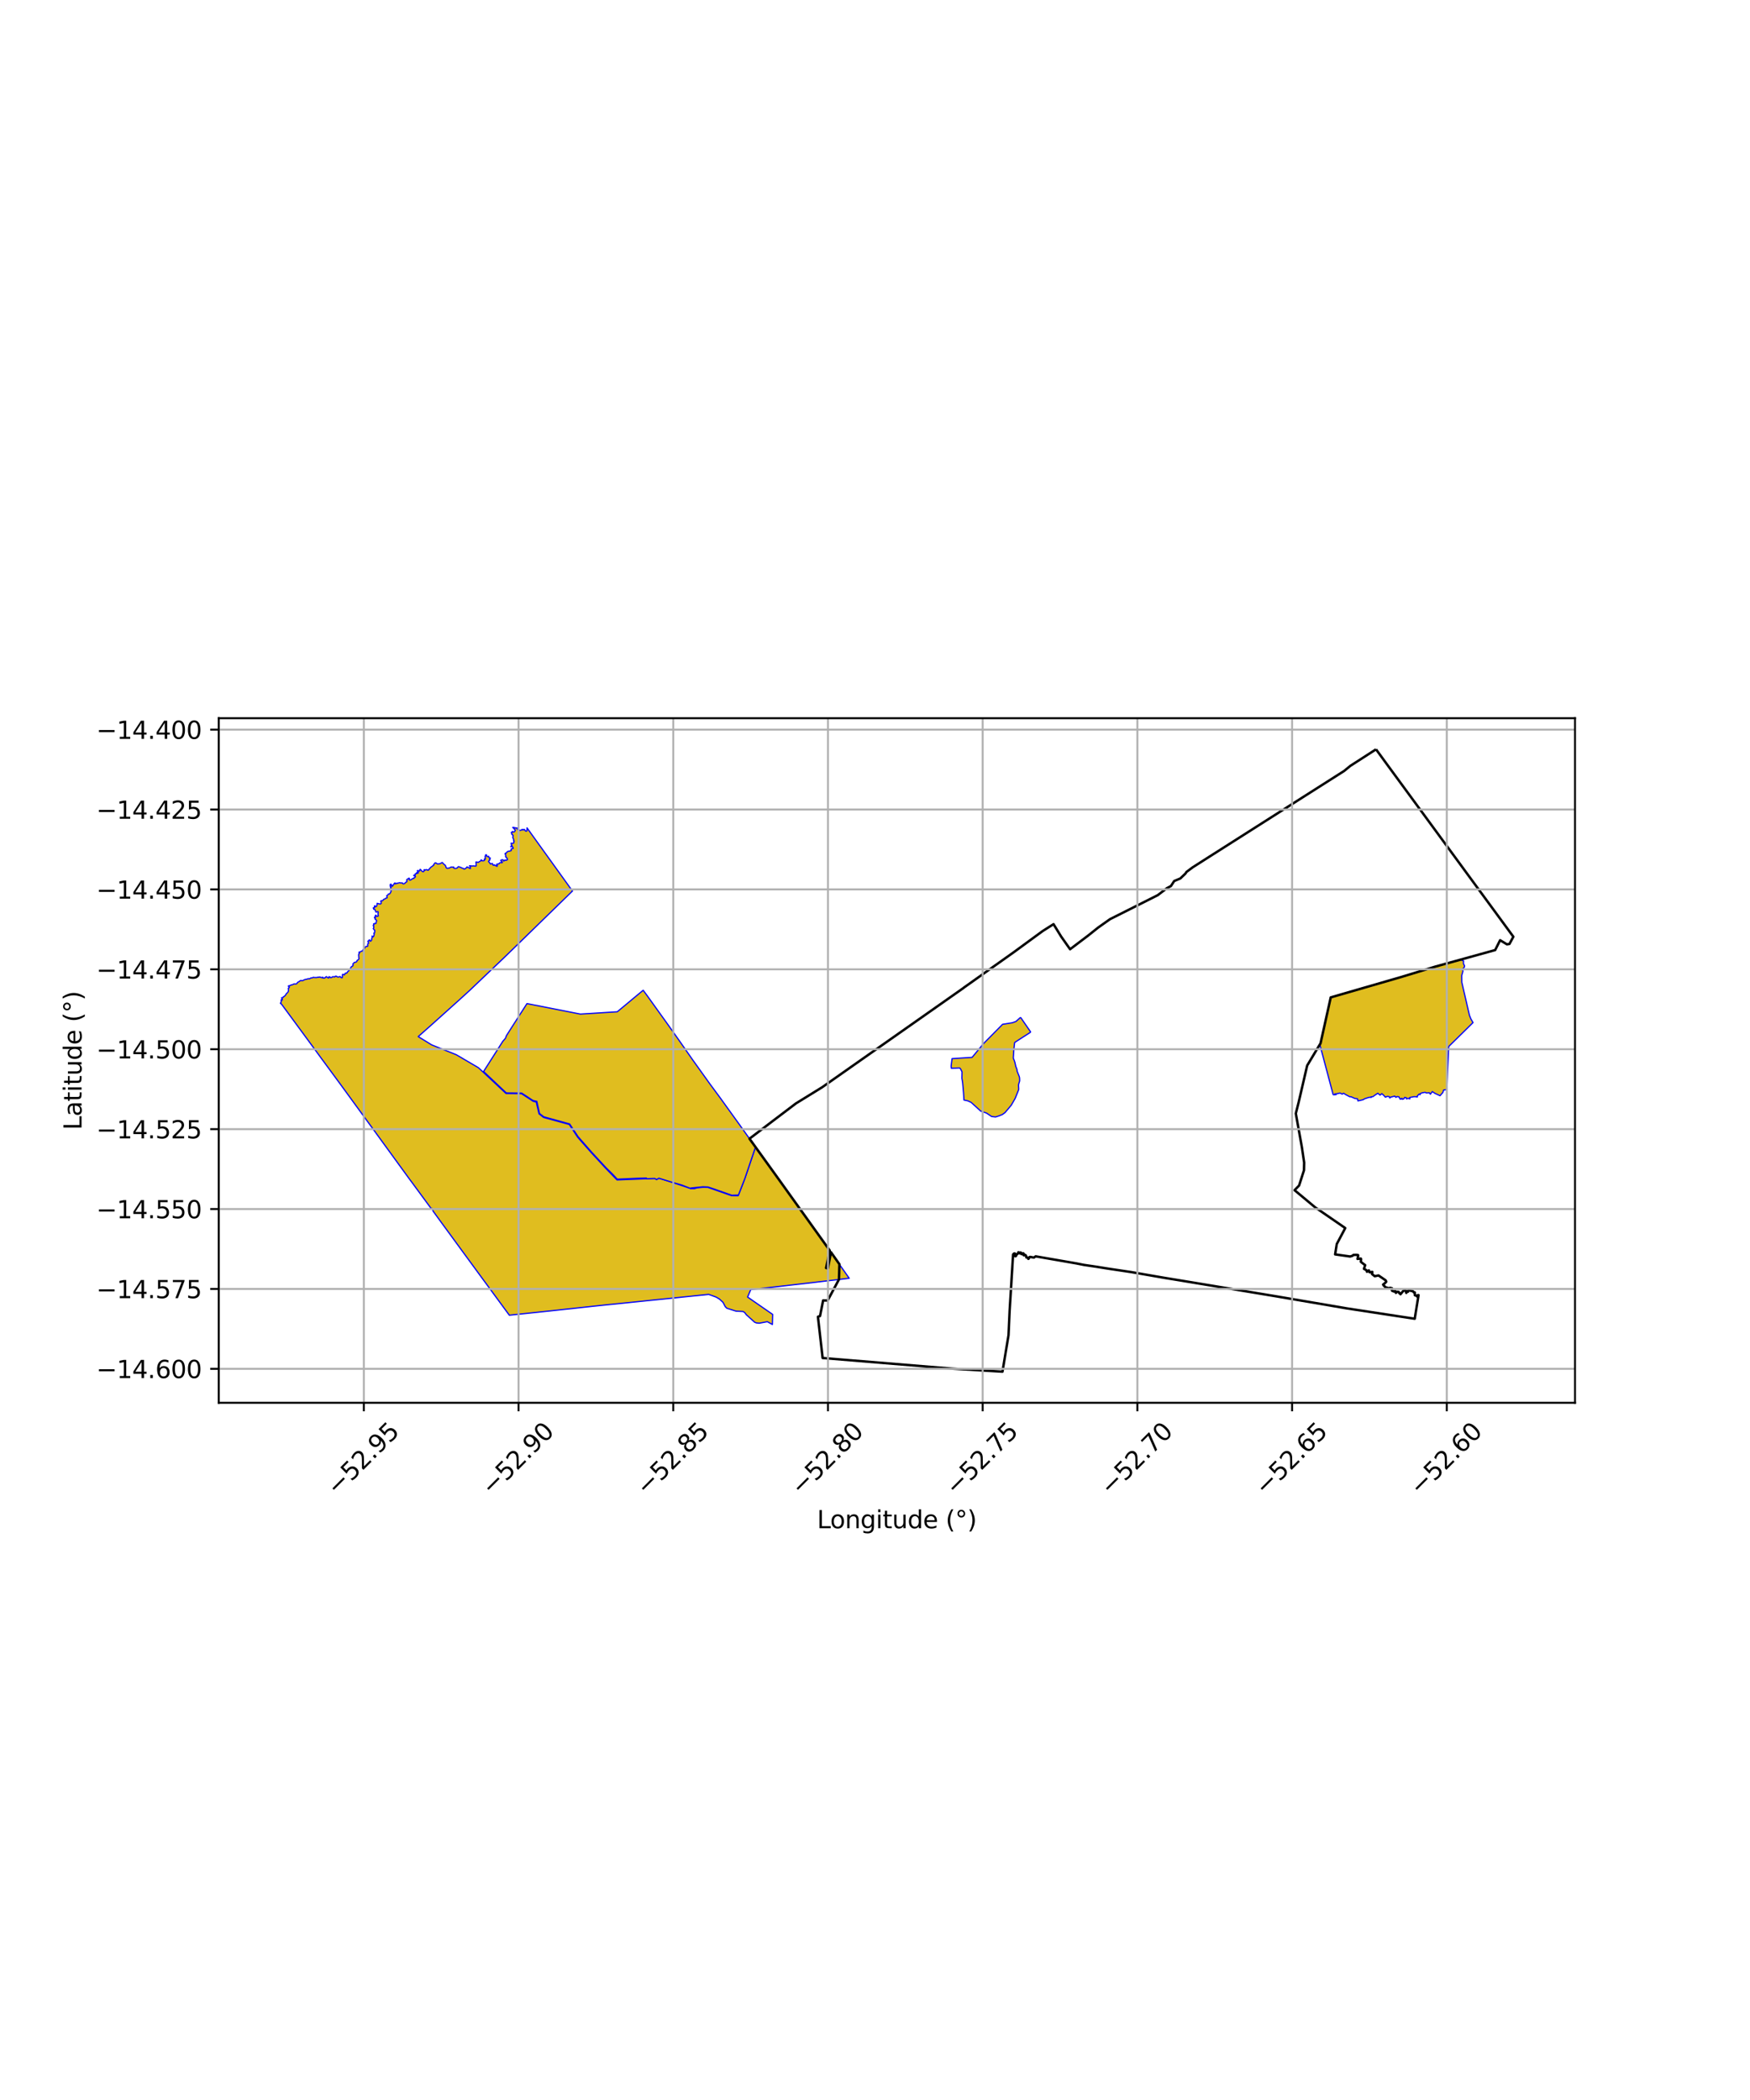 <?xml version="1.0" encoding="utf-8" standalone="no"?>
<!DOCTYPE svg PUBLIC "-//W3C//DTD SVG 1.1//EN"
  "http://www.w3.org/Graphics/SVG/1.1/DTD/svg11.dtd">
<svg xmlns:xlink="http://www.w3.org/1999/xlink" width="720pt" height="864pt" viewBox="0 0 720 864" xmlns="http://www.w3.org/2000/svg" version="1.1">
 <defs>
  <style type="text/css">*{stroke-linejoin: round; stroke-linecap: butt}</style>
 </defs>
 <g id="figure_1">
  <g id="patch_1">
   <path d="M 0 864 
L 720 864 
L 720 0 
L 0 0 
z
" style="fill: #ffffff"/>
  </g>
  <g id="axes_1">
   <g id="patch_2">
    <path d="M 90 577.153 
L 648 577.153 
L 648 295.487 
L 90 295.487 
z
" style="fill: #ffffff"/>
   </g>
   <g id="PatchCollection_1">
    <path d="M 243.315 474.277 
L 249.089 480.545 
L 253.864 485.461 
L 269.37 484.84 
L 270.137 485.29 
L 271.086 484.743 
L 276.056 486.28 
L 284.266 489.023 
L 285.614 489.059 
L 286.708 488.735 
L 289.22 488.471 
L 291.232 488.515 
L 301.017 491.946 
L 303.7 491.974 
L 303.811 491.682 
L 306.43 484.938 
L 310.847 471.898 
L 325.654 492.52 
L 325.829 492.765 
L 337.989 509.807 
L 341.331 514.512 
L 341.843 515.233 
L 342.161 515.665 
L 349.389 525.906 
L 340.06 527.017 
L 339.667 527.064 
L 335.075 527.602 
L 321.015 529.223 
L 316.918 529.685 
L 308.877 530.593 
L 307.583 533.643 
L 317.892 540.782 
L 317.783 544.932 
L 315.702 543.788 
L 312.387 544.411 
L 311.207 544.293 
L 310.503 544.015 
L 307.081 540.945 
L 306.387 540.024 
L 305.701 539.584 
L 302.832 539.448 
L 299.037 538.247 
L 298.409 537.621 
L 297.455 535.815 
L 296.015 534.481 
L 294.582 533.642 
L 291.567 532.553 
L 267.028 535.067 
L 252.472 536.564 
L 251.802 536.628 
L 250.495 536.756 
L 243.653 537.473 
L 226.172 539.37 
L 214.31 540.621 
L 209.55 541.112 
L 197.616 524.874 
L 192.69 518.147 
L 181.702 503.13 
L 178.174 498.281 
L 177.994 497.612 
L 177.831 497.335 
L 177.69 497.177 
L 177.337 497.156 
L 169.375 486.328 
L 168.266 484.843 
L 160.531 474.205 
L 154.11 465.382 
L 139.908 445.905 
L 132.372 435.665 
L 126.616 427.807 
L 123.347 423.357 
L 123.051 422.96 
L 116.404 413.918 
L 115.795 413.099 
L 115.364 412.77 
L 115.484 412.592 
L 115.673 412.231 
L 115.703 412.056 
L 115.673 411.333 
L 116.182 411.395 
L 116.039 410.869 
L 115.83 410.501 
L 116.108 410.539 
L 116.471 410.398 
L 116.554 410.122 
L 116.991 409.909 
L 117.333 409.585 
L 117.645 409.126 
L 117.824 408.79 
L 118.126 408.576 
L 118.591 408 
L 118.689 407.504 
L 118.702 407.192 
L 118.615 406.605 
L 119.06 406.217 
L 118.62 405.699 
L 118.849 405.571 
L 119.338 405.534 
L 119.683 405.251 
L 120.04 405.224 
L 120.432 405.077 
L 120.947 404.821 
L 121.364 404.804 
L 121.825 404.841 
L 122.211 404.592 
L 122.392 404.258 
L 122.711 404.015 
L 123.161 403.798 
L 123.452 403.522 
L 123.876 403.375 
L 124.283 403.499 
L 124.81 403.336 
L 125.173 403.104 
L 125.444 403.011 
L 126.22 402.861 
L 126.824 402.658 
L 127.282 402.727 
L 127.879 402.374 
L 128.442 402.321 
L 128.916 402.082 
L 129.321 402.189 
L 129.901 402.192 
L 130.26 402.191 
L 130.772 402.042 
L 131.034 402.11 
L 131.371 401.972 
L 131.875 402.047 
L 132.232 402.233 
L 132.798 402.053 
L 132.836 402.4 
L 133.604 402.404 
L 133.896 402.034 
L 134.334 401.804 
L 134.582 402.097 
L 135.231 402.382 
L 135.223 402.237 
L 135.356 401.839 
L 135.904 402.057 
L 136.077 402.272 
L 136.605 402.068 
L 136.94 401.804 
L 137.681 401.959 
L 137.973 401.639 
L 138.345 401.614 
L 138.755 401.908 
L 139.254 401.994 
L 139.702 401.811 
L 140.095 401.858 
L 140.256 402.169 
L 140.745 402.302 
L 140.94 401.77 
L 140.869 401.346 
L 140.934 400.899 
L 141.422 400.93 
L 141.677 401.105 
L 142.089 400.389 
L 142.652 400.404 
L 142.812 400.128 
L 143.182 399.652 
L 143.584 399.309 
L 143.695 398.887 
L 143.984 398.803 
L 144.248 398.498 
L 144.267 398.167 
L 144.55 397.78 
L 145.153 397.372 
L 145.272 397.114 
L 145.288 397.097 
L 145.175 396.613 
L 145.519 396.294 
L 145.738 395.986 
L 146.357 395.855 
L 146.738 395.678 
L 146.938 395.153 
L 147.417 394.839 
L 147.733 394.36 
L 147.577 393.88 
L 147.609 393.401 
L 147.527 392.955 
L 147.666 392.384 
L 147.908 392.135 
L 147.668 391.788 
L 148.194 391.607 
L 148.698 391.37 
L 148.799 391.306 
L 149.222 391.211 
L 149.29 390.837 
L 149.706 390.436 
L 150.006 390.26 
L 150.196 389.776 
L 150.543 389.405 
L 151.053 389.386 
L 151.336 389.208 
L 151.271 388.605 
L 151.342 388.255 
L 151.694 388.081 
L 151.587 387.642 
L 151.319 387.379 
L 151.56 387.079 
L 151.653 386.963 
L 152.068 386.662 
L 152.141 387.139 
L 152.553 387.207 
L 152.931 386.689 
L 152.924 386.256 
L 153.103 385.75 
L 153.081 385.118 
L 153.446 385.468 
L 153.692 385.25 
L 153.822 385.023 
L 153.876 384.645 
L 153.978 384.314 
L 153.79 383.931 
L 154.094 383.778 
L 154.224 383.42 
L 154.103 383.086 
L 154.236 382.783 
L 153.782 382.361 
L 153.647 382.142 
L 153.574 382.027 
L 153.775 381.648 
L 153.765 381.086 
L 153.536 380.831 
L 153.851 380.369 
L 153.681 380.16 
L 154.053 379.933 
L 154.396 380.04 
L 154.74 379.849 
L 154.717 379.423 
L 154.899 379.057 
L 154.936 378.727 
L 154.71 378.506 
L 154.617 378.257 
L 154.323 378.159 
L 154.274 377.843 
L 154.031 377.406 
L 154.478 377.531 
L 154.501 377.146 
L 154.352 376.874 
L 154.597 376.511 
L 154.676 376.686 
L 155.016 376.901 
L 155.329 377.022 
L 155.653 376.84 
L 155.535 376.236 
L 155.556 375.671 
L 155.626 375.413 
L 155.517 375.068 
L 155.199 375.103 
L 154.958 375.195 
L 154.687 375.246 
L 154.477 374.858 
L 154.39 374.436 
L 154.1 374.131 
L 153.756 374.075 
L 153.747 373.857 
L 153.58 373.678 
L 153.615 373.49 
L 153.804 373.567 
L 154.06 373.416 
L 154.016 373.151 
L 154.058 372.781 
L 154.275 372.652 
L 154.287 373.039 
L 154.465 373.076 
L 154.858 372.94 
L 155.066 372.568 
L 155.179 371.654 
L 156.333 371.946 
L 156.591 371.885 
L 156.854 371.643 
L 156.808 371.192 
L 156.643 370.746 
L 156.932 370.531 
L 157.299 370.606 
L 157.579 370.407 
L 157.855 370.009 
L 158.377 369.841 
L 158.72 369.565 
L 159.313 369.352 
L 159.091 368.538 
L 159.581 368.193 
L 159.798 367.836 
L 160.089 367.858 
L 160.286 367.755 
L 160.634 367.316 
L 160.855 366.824 
L 160.843 366.513 
L 161.023 366.202 
L 160.844 365.749 
L 160.673 365.503 
L 160.927 365.042 
L 160.61 364.9 
L 160.516 364.01 
L 160.763 363.755 
L 161.06 363.958 
L 161.136 364.279 
L 161.131 364.512 
L 161.421 364.629 
L 161.732 364.2 
L 162.07 363.769 
L 162.286 363.356 
L 162.545 363.272 
L 162.677 363.644 
L 162.988 363.55 
L 163.332 363.309 
L 163.464 363.428 
L 164.293 363.178 
L 164.584 363.21 
L 164.893 363.28 
L 165.126 363.246 
L 165.597 363.285 
L 165.752 363.595 
L 166.071 363.636 
L 166.559 363.428 
L 166.925 363.013 
L 167.228 362.898 
L 167.498 362.482 
L 167.328 362.25 
L 167.387 361.848 
L 167.928 361.522 
L 168.249 361.286 
L 168.485 361.416 
L 168.231 361.655 
L 168.495 362.011 
L 168.626 362.139 
L 169.151 361.938 
L 169.298 361.762 
L 169.695 361.589 
L 169.857 361.389 
L 170.327 361.377 
L 170.4 361.077 
L 170.703 360.996 
L 170.896 360.725 
L 170.878 360.477 
L 170.251 360.284 
L 170.285 360.051 
L 170.731 360.12 
L 170.827 359.879 
L 170.84 359.521 
L 171.237 359.527 
L 171.304 359.22 
L 171.484 359.034 
L 171.719 359.314 
L 172.04 359.208 
L 172.119 358.981 
L 171.846 358.747 
L 171.7 358.239 
L 172.039 358.113 
L 172.101 358.391 
L 172.382 358.456 
L 172.676 358.213 
L 172.751 357.805 
L 172.904 357.675 
L 173.04 357.759 
L 173.253 358.037 
L 173.796 358.572 
L 173.984 358.661 
L 174.238 358.644 
L 174.514 358.272 
L 174.456 357.849 
L 174.808 357.832 
L 175.006 357.974 
L 175.397 357.778 
L 175.763 357.86 
L 175.96 357.961 
L 176.038 358.072 
L 176.401 357.857 
L 176.467 357.655 
L 176.702 357.434 
L 177.289 356.764 
L 177.528 356.634 
L 178.459 355.921 
L 178.38 355.787 
L 178.705 355.359 
L 179.026 354.978 
L 179.351 355.038 
L 179.917 355.428 
L 180.299 355.479 
L 181.269 355.253 
L 181.701 354.953 
L 181.94 354.856 
L 182.138 354.983 
L 182.311 355.278 
L 183.243 356.07 
L 183.412 356.513 
L 183.514 356.871 
L 183.773 357.197 
L 184.134 357.256 
L 184.59 357.163 
L 184.942 357.092 
L 185.633 356.701 
L 185.932 356.762 
L 186.645 356.723 
L 186.718 357.173 
L 187.181 357.302 
L 187.733 357.243 
L 188.109 357.1 
L 188.529 356.595 
L 189.032 356.651 
L 189.357 356.856 
L 189.745 356.941 
L 190.197 357.211 
L 190.655 357.306 
L 190.938 357.588 
L 191.508 357.363 
L 191.622 357.176 
L 191.99 356.964 
L 192.117 356.651 
L 192.482 356.912 
L 192.682 356.854 
L 193.031 357.091 
L 193.247 357.269 
L 193.541 357.325 
L 193.519 356.845 
L 193.478 356.536 
L 193.16 356.209 
L 193.856 356.234 
L 194.123 356.337 
L 194.621 356.252 
L 195.078 356.295 
L 195.761 356.358 
L 195.954 356.044 
L 195.876 355.646 
L 195.905 355.358 
L 195.796 354.65 
L 196.349 354.68 
L 196.735 354.824 
L 197.19 354.523 
L 197.709 354.252 
L 197.939 353.789 
L 198.176 353.882 
L 198.312 354.138 
L 198.698 354.151 
L 199.205 354.069 
L 199.316 353.875 
L 199.271 353.438 
L 199.519 353.603 
L 199.742 353.341 
L 199.642 352.988 
L 199.595 352.3 
L 199.751 352.092 
L 199.784 351.713 
L 200.152 351.706 
L 200.188 352.097 
L 200.423 352.407 
L 201.052 352.314 
L 201.106 352.748 
L 201.76 353.06 
L 201.53 353.274 
L 201.355 353.64 
L 201.589 353.722 
L 200.987 354.408 
L 201.851 355.511 
L 202.218 355.323 
L 202.579 355.251 
L 202.782 355.735 
L 202.936 356.012 
L 203.473 355.802 
L 203.651 356.111 
L 204.031 356.14 
L 204.44 356.445 
L 204.597 356.333 
L 204.603 355.989 
L 204.284 355.607 
L 204.905 355.446 
L 205.25 355.453 
L 205.542 355.027 
L 206.102 354.842 
L 206.4 354.99 
L 206.716 354.799 
L 205.987 353.986 
L 206.634 353.704 
L 207.206 353.951 
L 207.213 354.232 
L 207.526 354.123 
L 207.631 353.904 
L 207.935 353.825 
L 208.163 353.979 
L 208.769 353.714 
L 208.632 353.02 
L 208.268 352.865 
L 208.164 352.632 
L 208.141 352.403 
L 208.004 352.397 
L 208.077 351.933 
L 207.94 351.503 
L 207.779 351.332 
L 207.92 351.042 
L 208.273 351.039 
L 208.412 350.736 
L 208.844 350.335 
L 209.762 350.135 
L 210.339 349.959 
L 210.307 349.291 
L 210.952 349.097 
L 211.146 349.05 
L 211.116 348.87 
L 210.952 348.634 
L 210.887 348.31 
L 210.508 348.294 
L 210.102 348.385 
L 210.214 348.233 
L 210.602 347.964 
L 210.601 347.834 
L 210.443 347.736 
L 210.296 346.905 
L 210.991 346.993 
L 211.366 346.82 
L 211.354 346.592 
L 211.461 346.278 
L 211.537 346.03 
L 211.309 345.918 
L 211.34 345.627 
L 211.233 345.081 
L 210.961 344.625 
L 211.006 344.174 
L 211.104 343.934 
L 210.955 343.47 
L 210.709 343.404 
L 210.536 343.155 
L 210.608 342.922 
L 210.34 342.543 
L 210.923 342.094 
L 211.103 342.379 
L 211.535 342.213 
L 211.726 342.161 
L 211.9 341.774 
L 212.018 341.623 
L 211.899 341.355 
L 211.728 341.294 
L 211.59 341.121 
L 211.499 340.909 
L 211.358 340.809 
L 210.948 340.437 
L 211.215 340.4 
L 211.641 340.559 
L 211.906 340.505 
L 212.078 340.681 
L 212.46 340.647 
L 212.888 340.637 
L 212.753 340.94 
L 212.893 341.251 
L 213.272 341.543 
L 213.447 341.507 
L 213.978 341.683 
L 214.48 341.551 
L 214.667 341.3 
L 215.048 341.25 
L 215.192 341.529 
L 215.666 341.213 
L 215.929 341.511 
L 216.138 341.839 
L 216.485 341.981 
L 216.75 341.897 
L 216.804 341.246 
L 216.871 340.879 
L 216.82 340.597 
L 217.678 341.784 
L 218.812 343.365 
L 235.527 366.604 
L 235.153 366.961 
L 213.386 388.183 
L 207.628 393.78 
L 193.178 407.549 
L 188.82 411.516 
L 177.118 422.023 
L 174.512 424.327 
L 172.246 426.329 
L 172.07 426.488 
L 177.601 429.889 
L 187.759 433.963 
L 196.851 439.293 
L 208.205 449.903 
L 214.573 449.976 
L 219.379 453.109 
L 220.624 453.382 
L 221.758 458.264 
L 223.609 459.716 
L 223.925 459.812 
L 224.153 459.897 
L 234.221 462.638 
L 237.607 467.783 
L 238.992 469.396 
L 243.315 474.277 
" clip-path="url(#p07b09f13d1)" style="fill: #e0bd1f; stroke: #0000ff; stroke-width: 0.5"/>
    <path d="M 292.012 445.873 
L 296.736 452.267 
L 296.906 452.523 
L 298.232 454.361 
L 304.608 463.211 
L 308.363 468.494 
L 310.847 471.898 
L 306.43 484.938 
L 303.811 491.682 
L 301.087 491.765 
L 294.324 489.377 
L 291.259 488.353 
L 289.161 488.275 
L 284.224 488.783 
L 284.266 489.023 
L 280.603 487.596 
L 276.056 486.28 
L 271.086 484.743 
L 270.137 485.29 
L 269.37 484.84 
L 265.986 484.972 
L 265.946 484.659 
L 261.664 484.808 
L 253.96 485.148 
L 252.064 483.115 
L 249.262 480.355 
L 243.487 474.109 
L 237.805 467.622 
L 234.365 462.423 
L 223.725 459.484 
L 221.975 458.128 
L 221.404 455.575 
L 220.873 453.132 
L 219.478 452.834 
L 218.952 452.569 
L 214.632 449.721 
L 208.303 449.668 
L 198.955 440.845 
L 202.997 434.507 
L 203.836 433.192 
L 204.874 431.559 
L 206.868 428.43 
L 207.966 427.161 
L 208.363 426.089 
L 209.201 424.772 
L 211.63 420.969 
L 216.81 412.907 
L 225.01 414.514 
L 229.4 415.372 
L 231.955 415.879 
L 238.768 417.217 
L 243.278 416.947 
L 248.211 416.633 
L 251.042 416.459 
L 253.552 416.303 
L 253.945 416.278 
L 255.324 415.141 
L 258.395 412.591 
L 259.932 411.303 
L 261.346 410.128 
L 263.009 408.75 
L 264.627 407.422 
L 265.862 409.097 
L 266.476 409.938 
L 272.625 418.509 
L 275.504 422.532 
L 279.619 428.362 
L 284.951 436.008 
L 292.012 445.873 
" clip-path="url(#p07b09f13d1)" style="fill: #e0bd1f; stroke: #0000ff; stroke-width: 0.5"/>
    <path d="M 419.889 418.555 
L 423.989 424.502 
L 424.006 424.631 
L 423.972 424.675 
L 423.744 424.857 
L 419.93 427.304 
L 417.558 428.849 
L 417.433 429.056 
L 417.117 431.987 
L 416.932 434.768 
L 416.913 435.411 
L 417.274 436.246 
L 417.591 437.202 
L 417.921 438.742 
L 418.388 439.966 
L 418.474 440.715 
L 419.35 442.915 
L 419.482 443.419 
L 419.521 444.56 
L 419.468 444.941 
L 419.171 445.859 
L 419.048 446.458 
L 419.136 447.933 
L 419.103 448.337 
L 417.669 451.92 
L 416.052 454.722 
L 413.504 457.748 
L 412.426 458.537 
L 410.975 459.127 
L 409.584 459.56 
L 407.983 459.368 
L 405.866 457.946 
L 403.491 457.142 
L 399.533 453.536 
L 398.17 452.921 
L 396.602 452.59 
L 396.413 449.569 
L 396.049 445.448 
L 395.753 443.631 
L 395.801 440.991 
L 395.179 439.726 
L 394.798 439.384 
L 391.424 439.526 
L 391.314 438.667 
L 391.704 435.552 
L 392.758 435.484 
L 399.94 435.04 
L 404.727 429.287 
L 412.493 421.426 
L 413.801 421.225 
L 416.526 420.786 
L 417.985 420.252 
L 419.889 418.555 
" clip-path="url(#p07b09f13d1)" style="fill: #e0bd1f; stroke: #0000ff; stroke-width: 0.5"/>
    <path d="M 596.045 430.561 
L 595.239 448.275 
L 593.941 448.471 
L 593.635 449.477 
L 592.465 450.815 
L 590.326 449.812 
L 589.297 449.097 
L 588.495 450.193 
L 588.08 449.605 
L 586.82 449.681 
L 586.341 449.4 
L 585.134 449.615 
L 584.387 449.903 
L 584.256 450.397 
L 583.835 450.149 
L 583.129 450.905 
L 583.131 451.338 
L 582.495 451.22 
L 581.719 451.205 
L 580.01 451.554 
L 580.028 452.122 
L 579.358 451.908 
L 578.654 452.122 
L 578.538 451.608 
L 577.893 451.498 
L 577.608 452.105 
L 576.883 452.283 
L 576.801 451.852 
L 576.099 452.274 
L 575.549 451.27 
L 574.87 451.148 
L 574.29 451.488 
L 573.837 450.982 
L 572.225 451.38 
L 571.784 451.751 
L 571.699 451.336 
L 571.354 451.142 
L 570.765 451.087 
L 569.993 451.419 
L 569.29 450.636 
L 568.524 449.943 
L 567.806 450.562 
L 566.861 449.798 
L 565.482 450.718 
L 564.893 451.172 
L 564.054 451.283 
L 564.187 451.488 
L 563.298 451.466 
L 561.485 452.05 
L 560.788 452.469 
L 559.234 452.834 
L 558.675 452.94 
L 558.529 452.077 
L 557.435 451.942 
L 555.849 451.226 
L 555.34 451.235 
L 553.777 450.415 
L 552.781 449.802 
L 552.213 450.142 
L 551.318 449.709 
L 549.84 450.045 
L 549.204 450.043 
L 549.738 450.356 
L 548.851 450.422 
L 548.489 450.363 
L 543.103 430.092 
L 544.576 423.894 
L 547.393 410.853 
L 547.496 410.356 
L 562.047 406.185 
L 576.148 402.069 
L 590.612 397.665 
L 591.354 397.437 
L 601.022 394.842 
L 602.159 395.397 
L 602.095 396.078 
L 602.121 396.5 
L 602.545 397.327 
L 602.501 397.874 
L 601.761 398.738 
L 601.879 399.664 
L 601.39 401.366 
L 601.429 404.159 
L 604.579 417.747 
L 605.147 419.173 
L 606.042 420.727 
L 596.045 430.561 
" clip-path="url(#p07b09f13d1)" style="fill: #e0bd1f; stroke: #0000ff; stroke-width: 0.5"/>
   </g>
   <g id="PatchCollection_2">
    <path d="M 566.137 308.29 
L 570.05 313.662 
L 602.764 358.299 
L 622.636 385.4 
L 621.037 388.368 
L 619.994 388.524 
L 617.189 386.831 
L 615.153 390.886 
L 590.612 397.665 
L 576.148 402.069 
L 547.496 410.356 
L 547.393 410.853 
L 543.307 429.243 
L 537.811 438.385 
L 534.306 453.49 
L 533.133 458.118 
L 535.633 472.007 
L 536.564 478.309 
L 536.499 481.476 
L 534.479 487.771 
L 532.611 489.67 
L 541.079 496.728 
L 553.477 505.262 
L 549.985 511.838 
L 549.309 516.09 
L 555.491 516.964 
L 556.512 516.638 
L 556.78 516.333 
L 557.923 516.275 
L 558.736 516.364 
L 558.804 516.58 
L 558.507 517.95 
L 559.879 517.812 
L 560.002 518.019 
L 559.879 519.128 
L 560.243 519.445 
L 561.667 520.517 
L 561.171 522.038 
L 562.183 522.59 
L 562.42 523.242 
L 563.182 522.674 
L 563.489 523.454 
L 564.607 523.295 
L 564.48 524.166 
L 565.597 525.068 
L 567.159 524.758 
L 570.094 526.762 
L 570.354 527.335 
L 569.773 527.942 
L 569.05 528.502 
L 569.346 528.966 
L 569.79 529.327 
L 569.997 529.725 
L 570.596 529.733 
L 570.841 529.945 
L 571.602 529.967 
L 571.957 529.834 
L 572.724 530.051 
L 572.729 530.2 
L 572.589 530.586 
L 572.744 531.054 
L 573.573 531.381 
L 574.005 531.201 
L 574.182 531.336 
L 574.313 531.934 
L 574.878 531.448 
L 575.092 531.528 
L 575.423 531.481 
L 575.779 532.142 
L 575.989 532.054 
L 576.202 532.491 
L 577.285 531.184 
L 578.096 530.794 
L 578.379 530.989 
L 578.587 531.939 
L 578.9 531.277 
L 579.316 531.442 
L 579.354 530.995 
L 579.617 530.847 
L 581.362 531.29 
L 581.706 531.733 
L 582.068 531.726 
L 582.119 532.901 
L 582.614 533.044 
L 583.197 533.526 
L 583.306 532.852 
L 583.626 532.848 
L 582.058 542.568 
L 571.866 541.017 
L 554.09 538.305 
L 525.241 533.376 
L 484.181 526.576 
L 479.122 525.753 
L 465.44 523.376 
L 455.919 521.954 
L 450.956 521.157 
L 445.925 520.415 
L 442.88 519.808 
L 426.105 516.897 
L 425.366 517.407 
L 423.832 517.116 
L 423.549 517.212 
L 423.283 517.805 
L 423.083 517.938 
L 422.94 517.489 
L 422.241 517.319 
L 422.234 516.884 
L 421.981 516.424 
L 421.631 516.245 
L 421.319 516.491 
L 421.018 516.282 
L 421.184 515.91 
L 421.039 515.647 
L 420.693 515.642 
L 420.229 515.981 
L 419.942 515.295 
L 419.568 515.692 
L 419.761 515.442 
L 418.967 515.224 
L 418.999 515.463 
L 418.834 515.546 
L 418.725 515.826 
L 418.248 516.137 
L 418.018 516.741 
L 417.798 516.872 
L 417.329 516.596 
L 417.792 516.293 
L 417.775 515.939 
L 417.483 515.688 
L 417.172 515.744 
L 416.948 516.095 
L 416.823 516.077 
L 416.812 516.175 
L 415.389 539.284 
L 414.936 549.338 
L 412.444 564.35 
L 391.702 563.104 
L 338.451 558.717 
L 336.523 541.75 
L 337.39 541.448 
L 338.659 535.026 
L 340.51 535.083 
L 345.168 526.404 
L 345.362 520.139 
L 341.887 515.199 
L 340.61 521.865 
L 339.876 521.688 
L 341.375 514.477 
L 319.866 484.459 
L 308.363 468.494 
L 318.019 461.149 
L 327.476 453.973 
L 338.286 447.309 
L 396.353 406.519 
L 396.498 406.383 
L 401.148 403.083 
L 417.251 391.656 
L 429.014 383.043 
L 433.455 380.23 
L 436.578 385.309 
L 440.264 390.545 
L 447.657 384.948 
L 451.758 381.671 
L 456.686 378.175 
L 476.338 368.295 
L 480.121 365.401 
L 481.75 364.554 
L 483.104 362.476 
L 485.62 361.424 
L 487.736 359.4 
L 488.146 358.749 
L 490.707 356.842 
L 498.072 352.146 
L 553.03 317.183 
L 555.55 315.115 
L 566.137 308.29 
L 566.137 308.29 
" clip-path="url(#p07b09f13d1)" style="fill: none; stroke: #000000"/>
   </g>
   <g id="matplotlib.axis_1">
    <g id="xtick_1">
     <g id="line2d_1">
      <path d="M 149.702 577.153 
L 149.702 295.487 
" clip-path="url(#p07b09f13d1)" style="fill: none; stroke: #b0b0b0; stroke-width: 0.8; stroke-linecap: square"/>
     </g>
     <g id="line2d_2">
      <defs>
       <path id="m82e3a24617" d="M 0 0 
L 0 3.5 
" style="stroke: #000000; stroke-width: 0.8"/>
      </defs>
      <g>
       <use xlink:href="#m82e3a24617" x="149.702" y="577.153" style="stroke: #000000; stroke-width: 0.8"/>
      </g>
     </g>
     <g id="text_1">
      <!-- −52.95 -->
      <g transform="translate(138.569 615.694) rotate(-45) scale(0.1 -0.1)">
       <defs>
        <path id="DejaVuSans-2212" d="M 678 2272 
L 4684 2272 
L 4684 1741 
L 678 1741 
L 678 2272 
z
" transform="scale(0.016)"/>
        <path id="DejaVuSans-35" d="M 691 4666 
L 3169 4666 
L 3169 4134 
L 1269 4134 
L 1269 2991 
Q 1406 3038 1543 3061 
Q 1681 3084 1819 3084 
Q 2600 3084 3056 2656 
Q 3513 2228 3513 1497 
Q 3513 744 3044 326 
Q 2575 -91 1722 -91 
Q 1428 -91 1123 -41 
Q 819 9 494 109 
L 494 744 
Q 775 591 1075 516 
Q 1375 441 1709 441 
Q 2250 441 2565 725 
Q 2881 1009 2881 1497 
Q 2881 1984 2565 2268 
Q 2250 2553 1709 2553 
Q 1456 2553 1204 2497 
Q 953 2441 691 2322 
L 691 4666 
z
" transform="scale(0.016)"/>
        <path id="DejaVuSans-32" d="M 1228 531 
L 3431 531 
L 3431 0 
L 469 0 
L 469 531 
Q 828 903 1448 1529 
Q 2069 2156 2228 2338 
Q 2531 2678 2651 2914 
Q 2772 3150 2772 3378 
Q 2772 3750 2511 3984 
Q 2250 4219 1831 4219 
Q 1534 4219 1204 4116 
Q 875 4013 500 3803 
L 500 4441 
Q 881 4594 1212 4672 
Q 1544 4750 1819 4750 
Q 2544 4750 2975 4387 
Q 3406 4025 3406 3419 
Q 3406 3131 3298 2873 
Q 3191 2616 2906 2266 
Q 2828 2175 2409 1742 
Q 1991 1309 1228 531 
z
" transform="scale(0.016)"/>
        <path id="DejaVuSans-2e" d="M 684 794 
L 1344 794 
L 1344 0 
L 684 0 
L 684 794 
z
" transform="scale(0.016)"/>
        <path id="DejaVuSans-39" d="M 703 97 
L 703 672 
Q 941 559 1184 500 
Q 1428 441 1663 441 
Q 2288 441 2617 861 
Q 2947 1281 2994 2138 
Q 2813 1869 2534 1725 
Q 2256 1581 1919 1581 
Q 1219 1581 811 2004 
Q 403 2428 403 3163 
Q 403 3881 828 4315 
Q 1253 4750 1959 4750 
Q 2769 4750 3195 4129 
Q 3622 3509 3622 2328 
Q 3622 1225 3098 567 
Q 2575 -91 1691 -91 
Q 1453 -91 1209 -44 
Q 966 3 703 97 
z
M 1959 2075 
Q 2384 2075 2632 2365 
Q 2881 2656 2881 3163 
Q 2881 3666 2632 3958 
Q 2384 4250 1959 4250 
Q 1534 4250 1286 3958 
Q 1038 3666 1038 3163 
Q 1038 2656 1286 2365 
Q 1534 2075 1959 2075 
z
" transform="scale(0.016)"/>
       </defs>
       <use xlink:href="#DejaVuSans-2212"/>
       <use xlink:href="#DejaVuSans-35" transform="translate(83.789 0)"/>
       <use xlink:href="#DejaVuSans-32" transform="translate(147.412 0)"/>
       <use xlink:href="#DejaVuSans-2e" transform="translate(211.035 0)"/>
       <use xlink:href="#DejaVuSans-39" transform="translate(242.822 0)"/>
       <use xlink:href="#DejaVuSans-35" transform="translate(306.445 0)"/>
      </g>
     </g>
    </g>
    <g id="xtick_2">
     <g id="line2d_3">
      <path d="M 213.353 577.153 
L 213.353 295.487 
" clip-path="url(#p07b09f13d1)" style="fill: none; stroke: #b0b0b0; stroke-width: 0.8; stroke-linecap: square"/>
     </g>
     <g id="line2d_4">
      <g>
       <use xlink:href="#m82e3a24617" x="213.353" y="577.153" style="stroke: #000000; stroke-width: 0.8"/>
      </g>
     </g>
     <g id="text_2">
      <!-- −52.90 -->
      <g transform="translate(202.22 615.694) rotate(-45) scale(0.1 -0.1)">
       <defs>
        <path id="DejaVuSans-30" d="M 2034 4250 
Q 1547 4250 1301 3770 
Q 1056 3291 1056 2328 
Q 1056 1369 1301 889 
Q 1547 409 2034 409 
Q 2525 409 2770 889 
Q 3016 1369 3016 2328 
Q 3016 3291 2770 3770 
Q 2525 4250 2034 4250 
z
M 2034 4750 
Q 2819 4750 3233 4129 
Q 3647 3509 3647 2328 
Q 3647 1150 3233 529 
Q 2819 -91 2034 -91 
Q 1250 -91 836 529 
Q 422 1150 422 2328 
Q 422 3509 836 4129 
Q 1250 4750 2034 4750 
z
" transform="scale(0.016)"/>
       </defs>
       <use xlink:href="#DejaVuSans-2212"/>
       <use xlink:href="#DejaVuSans-35" transform="translate(83.789 0)"/>
       <use xlink:href="#DejaVuSans-32" transform="translate(147.412 0)"/>
       <use xlink:href="#DejaVuSans-2e" transform="translate(211.035 0)"/>
       <use xlink:href="#DejaVuSans-39" transform="translate(242.822 0)"/>
       <use xlink:href="#DejaVuSans-30" transform="translate(306.445 0)"/>
      </g>
     </g>
    </g>
    <g id="xtick_3">
     <g id="line2d_5">
      <path d="M 277.003 577.153 
L 277.003 295.487 
" clip-path="url(#p07b09f13d1)" style="fill: none; stroke: #b0b0b0; stroke-width: 0.8; stroke-linecap: square"/>
     </g>
     <g id="line2d_6">
      <g>
       <use xlink:href="#m82e3a24617" x="277.003" y="577.153" style="stroke: #000000; stroke-width: 0.8"/>
      </g>
     </g>
     <g id="text_3">
      <!-- −52.85 -->
      <g transform="translate(265.87 615.694) rotate(-45) scale(0.1 -0.1)">
       <defs>
        <path id="DejaVuSans-38" d="M 2034 2216 
Q 1584 2216 1326 1975 
Q 1069 1734 1069 1313 
Q 1069 891 1326 650 
Q 1584 409 2034 409 
Q 2484 409 2743 651 
Q 3003 894 3003 1313 
Q 3003 1734 2745 1975 
Q 2488 2216 2034 2216 
z
M 1403 2484 
Q 997 2584 770 2862 
Q 544 3141 544 3541 
Q 544 4100 942 4425 
Q 1341 4750 2034 4750 
Q 2731 4750 3128 4425 
Q 3525 4100 3525 3541 
Q 3525 3141 3298 2862 
Q 3072 2584 2669 2484 
Q 3125 2378 3379 2068 
Q 3634 1759 3634 1313 
Q 3634 634 3220 271 
Q 2806 -91 2034 -91 
Q 1263 -91 848 271 
Q 434 634 434 1313 
Q 434 1759 690 2068 
Q 947 2378 1403 2484 
z
M 1172 3481 
Q 1172 3119 1398 2916 
Q 1625 2713 2034 2713 
Q 2441 2713 2670 2916 
Q 2900 3119 2900 3481 
Q 2900 3844 2670 4047 
Q 2441 4250 2034 4250 
Q 1625 4250 1398 4047 
Q 1172 3844 1172 3481 
z
" transform="scale(0.016)"/>
       </defs>
       <use xlink:href="#DejaVuSans-2212"/>
       <use xlink:href="#DejaVuSans-35" transform="translate(83.789 0)"/>
       <use xlink:href="#DejaVuSans-32" transform="translate(147.412 0)"/>
       <use xlink:href="#DejaVuSans-2e" transform="translate(211.035 0)"/>
       <use xlink:href="#DejaVuSans-38" transform="translate(242.822 0)"/>
       <use xlink:href="#DejaVuSans-35" transform="translate(306.445 0)"/>
      </g>
     </g>
    </g>
    <g id="xtick_4">
     <g id="line2d_7">
      <path d="M 340.654 577.153 
L 340.654 295.487 
" clip-path="url(#p07b09f13d1)" style="fill: none; stroke: #b0b0b0; stroke-width: 0.8; stroke-linecap: square"/>
     </g>
     <g id="line2d_8">
      <g>
       <use xlink:href="#m82e3a24617" x="340.654" y="577.153" style="stroke: #000000; stroke-width: 0.8"/>
      </g>
     </g>
     <g id="text_4">
      <!-- −52.80 -->
      <g transform="translate(329.521 615.694) rotate(-45) scale(0.1 -0.1)">
       <use xlink:href="#DejaVuSans-2212"/>
       <use xlink:href="#DejaVuSans-35" transform="translate(83.789 0)"/>
       <use xlink:href="#DejaVuSans-32" transform="translate(147.412 0)"/>
       <use xlink:href="#DejaVuSans-2e" transform="translate(211.035 0)"/>
       <use xlink:href="#DejaVuSans-38" transform="translate(242.822 0)"/>
       <use xlink:href="#DejaVuSans-30" transform="translate(306.445 0)"/>
      </g>
     </g>
    </g>
    <g id="xtick_5">
     <g id="line2d_9">
      <path d="M 404.304 577.153 
L 404.304 295.487 
" clip-path="url(#p07b09f13d1)" style="fill: none; stroke: #b0b0b0; stroke-width: 0.8; stroke-linecap: square"/>
     </g>
     <g id="line2d_10">
      <g>
       <use xlink:href="#m82e3a24617" x="404.304" y="577.153" style="stroke: #000000; stroke-width: 0.8"/>
      </g>
     </g>
     <g id="text_5">
      <!-- −52.75 -->
      <g transform="translate(393.171 615.694) rotate(-45) scale(0.1 -0.1)">
       <defs>
        <path id="DejaVuSans-37" d="M 525 4666 
L 3525 4666 
L 3525 4397 
L 1831 0 
L 1172 0 
L 2766 4134 
L 525 4134 
L 525 4666 
z
" transform="scale(0.016)"/>
       </defs>
       <use xlink:href="#DejaVuSans-2212"/>
       <use xlink:href="#DejaVuSans-35" transform="translate(83.789 0)"/>
       <use xlink:href="#DejaVuSans-32" transform="translate(147.412 0)"/>
       <use xlink:href="#DejaVuSans-2e" transform="translate(211.035 0)"/>
       <use xlink:href="#DejaVuSans-37" transform="translate(242.822 0)"/>
       <use xlink:href="#DejaVuSans-35" transform="translate(306.445 0)"/>
      </g>
     </g>
    </g>
    <g id="xtick_6">
     <g id="line2d_11">
      <path d="M 467.955 577.153 
L 467.955 295.487 
" clip-path="url(#p07b09f13d1)" style="fill: none; stroke: #b0b0b0; stroke-width: 0.8; stroke-linecap: square"/>
     </g>
     <g id="line2d_12">
      <g>
       <use xlink:href="#m82e3a24617" x="467.955" y="577.153" style="stroke: #000000; stroke-width: 0.8"/>
      </g>
     </g>
     <g id="text_6">
      <!-- −52.70 -->
      <g transform="translate(456.822 615.694) rotate(-45) scale(0.1 -0.1)">
       <use xlink:href="#DejaVuSans-2212"/>
       <use xlink:href="#DejaVuSans-35" transform="translate(83.789 0)"/>
       <use xlink:href="#DejaVuSans-32" transform="translate(147.412 0)"/>
       <use xlink:href="#DejaVuSans-2e" transform="translate(211.035 0)"/>
       <use xlink:href="#DejaVuSans-37" transform="translate(242.822 0)"/>
       <use xlink:href="#DejaVuSans-30" transform="translate(306.445 0)"/>
      </g>
     </g>
    </g>
    <g id="xtick_7">
     <g id="line2d_13">
      <path d="M 531.605 577.153 
L 531.605 295.487 
" clip-path="url(#p07b09f13d1)" style="fill: none; stroke: #b0b0b0; stroke-width: 0.8; stroke-linecap: square"/>
     </g>
     <g id="line2d_14">
      <g>
       <use xlink:href="#m82e3a24617" x="531.605" y="577.153" style="stroke: #000000; stroke-width: 0.8"/>
      </g>
     </g>
     <g id="text_7">
      <!-- −52.65 -->
      <g transform="translate(520.472 615.694) rotate(-45) scale(0.1 -0.1)">
       <defs>
        <path id="DejaVuSans-36" d="M 2113 2584 
Q 1688 2584 1439 2293 
Q 1191 2003 1191 1497 
Q 1191 994 1439 701 
Q 1688 409 2113 409 
Q 2538 409 2786 701 
Q 3034 994 3034 1497 
Q 3034 2003 2786 2293 
Q 2538 2584 2113 2584 
z
M 3366 4563 
L 3366 3988 
Q 3128 4100 2886 4159 
Q 2644 4219 2406 4219 
Q 1781 4219 1451 3797 
Q 1122 3375 1075 2522 
Q 1259 2794 1537 2939 
Q 1816 3084 2150 3084 
Q 2853 3084 3261 2657 
Q 3669 2231 3669 1497 
Q 3669 778 3244 343 
Q 2819 -91 2113 -91 
Q 1303 -91 875 529 
Q 447 1150 447 2328 
Q 447 3434 972 4092 
Q 1497 4750 2381 4750 
Q 2619 4750 2861 4703 
Q 3103 4656 3366 4563 
z
" transform="scale(0.016)"/>
       </defs>
       <use xlink:href="#DejaVuSans-2212"/>
       <use xlink:href="#DejaVuSans-35" transform="translate(83.789 0)"/>
       <use xlink:href="#DejaVuSans-32" transform="translate(147.412 0)"/>
       <use xlink:href="#DejaVuSans-2e" transform="translate(211.035 0)"/>
       <use xlink:href="#DejaVuSans-36" transform="translate(242.822 0)"/>
       <use xlink:href="#DejaVuSans-35" transform="translate(306.445 0)"/>
      </g>
     </g>
    </g>
    <g id="xtick_8">
     <g id="line2d_15">
      <path d="M 595.256 577.153 
L 595.256 295.487 
" clip-path="url(#p07b09f13d1)" style="fill: none; stroke: #b0b0b0; stroke-width: 0.8; stroke-linecap: square"/>
     </g>
     <g id="line2d_16">
      <g>
       <use xlink:href="#m82e3a24617" x="595.256" y="577.153" style="stroke: #000000; stroke-width: 0.8"/>
      </g>
     </g>
     <g id="text_8">
      <!-- −52.60 -->
      <g transform="translate(584.123 615.694) rotate(-45) scale(0.1 -0.1)">
       <use xlink:href="#DejaVuSans-2212"/>
       <use xlink:href="#DejaVuSans-35" transform="translate(83.789 0)"/>
       <use xlink:href="#DejaVuSans-32" transform="translate(147.412 0)"/>
       <use xlink:href="#DejaVuSans-2e" transform="translate(211.035 0)"/>
       <use xlink:href="#DejaVuSans-36" transform="translate(242.822 0)"/>
       <use xlink:href="#DejaVuSans-30" transform="translate(306.445 0)"/>
      </g>
     </g>
    </g>
    <g id="text_9">
     <!-- Longitude (°) -->
     <g transform="translate(336.14 628.763) scale(0.1 -0.1)">
      <defs>
       <path id="DejaVuSans-4c" d="M 628 4666 
L 1259 4666 
L 1259 531 
L 3531 531 
L 3531 0 
L 628 0 
L 628 4666 
z
" transform="scale(0.016)"/>
       <path id="DejaVuSans-6f" d="M 1959 3097 
Q 1497 3097 1228 2736 
Q 959 2375 959 1747 
Q 959 1119 1226 758 
Q 1494 397 1959 397 
Q 2419 397 2687 759 
Q 2956 1122 2956 1747 
Q 2956 2369 2687 2733 
Q 2419 3097 1959 3097 
z
M 1959 3584 
Q 2709 3584 3137 3096 
Q 3566 2609 3566 1747 
Q 3566 888 3137 398 
Q 2709 -91 1959 -91 
Q 1206 -91 779 398 
Q 353 888 353 1747 
Q 353 2609 779 3096 
Q 1206 3584 1959 3584 
z
" transform="scale(0.016)"/>
       <path id="DejaVuSans-6e" d="M 3513 2113 
L 3513 0 
L 2938 0 
L 2938 2094 
Q 2938 2591 2744 2837 
Q 2550 3084 2163 3084 
Q 1697 3084 1428 2787 
Q 1159 2491 1159 1978 
L 1159 0 
L 581 0 
L 581 3500 
L 1159 3500 
L 1159 2956 
Q 1366 3272 1645 3428 
Q 1925 3584 2291 3584 
Q 2894 3584 3203 3211 
Q 3513 2838 3513 2113 
z
" transform="scale(0.016)"/>
       <path id="DejaVuSans-67" d="M 2906 1791 
Q 2906 2416 2648 2759 
Q 2391 3103 1925 3103 
Q 1463 3103 1205 2759 
Q 947 2416 947 1791 
Q 947 1169 1205 825 
Q 1463 481 1925 481 
Q 2391 481 2648 825 
Q 2906 1169 2906 1791 
z
M 3481 434 
Q 3481 -459 3084 -895 
Q 2688 -1331 1869 -1331 
Q 1566 -1331 1297 -1286 
Q 1028 -1241 775 -1147 
L 775 -588 
Q 1028 -725 1275 -790 
Q 1522 -856 1778 -856 
Q 2344 -856 2625 -561 
Q 2906 -266 2906 331 
L 2906 616 
Q 2728 306 2450 153 
Q 2172 0 1784 0 
Q 1141 0 747 490 
Q 353 981 353 1791 
Q 353 2603 747 3093 
Q 1141 3584 1784 3584 
Q 2172 3584 2450 3431 
Q 2728 3278 2906 2969 
L 2906 3500 
L 3481 3500 
L 3481 434 
z
" transform="scale(0.016)"/>
       <path id="DejaVuSans-69" d="M 603 3500 
L 1178 3500 
L 1178 0 
L 603 0 
L 603 3500 
z
M 603 4863 
L 1178 4863 
L 1178 4134 
L 603 4134 
L 603 4863 
z
" transform="scale(0.016)"/>
       <path id="DejaVuSans-74" d="M 1172 4494 
L 1172 3500 
L 2356 3500 
L 2356 3053 
L 1172 3053 
L 1172 1153 
Q 1172 725 1289 603 
Q 1406 481 1766 481 
L 2356 481 
L 2356 0 
L 1766 0 
Q 1100 0 847 248 
Q 594 497 594 1153 
L 594 3053 
L 172 3053 
L 172 3500 
L 594 3500 
L 594 4494 
L 1172 4494 
z
" transform="scale(0.016)"/>
       <path id="DejaVuSans-75" d="M 544 1381 
L 544 3500 
L 1119 3500 
L 1119 1403 
Q 1119 906 1312 657 
Q 1506 409 1894 409 
Q 2359 409 2629 706 
Q 2900 1003 2900 1516 
L 2900 3500 
L 3475 3500 
L 3475 0 
L 2900 0 
L 2900 538 
Q 2691 219 2414 64 
Q 2138 -91 1772 -91 
Q 1169 -91 856 284 
Q 544 659 544 1381 
z
M 1991 3584 
L 1991 3584 
z
" transform="scale(0.016)"/>
       <path id="DejaVuSans-64" d="M 2906 2969 
L 2906 4863 
L 3481 4863 
L 3481 0 
L 2906 0 
L 2906 525 
Q 2725 213 2448 61 
Q 2172 -91 1784 -91 
Q 1150 -91 751 415 
Q 353 922 353 1747 
Q 353 2572 751 3078 
Q 1150 3584 1784 3584 
Q 2172 3584 2448 3432 
Q 2725 3281 2906 2969 
z
M 947 1747 
Q 947 1113 1208 752 
Q 1469 391 1925 391 
Q 2381 391 2643 752 
Q 2906 1113 2906 1747 
Q 2906 2381 2643 2742 
Q 2381 3103 1925 3103 
Q 1469 3103 1208 2742 
Q 947 2381 947 1747 
z
" transform="scale(0.016)"/>
       <path id="DejaVuSans-65" d="M 3597 1894 
L 3597 1613 
L 953 1613 
Q 991 1019 1311 708 
Q 1631 397 2203 397 
Q 2534 397 2845 478 
Q 3156 559 3463 722 
L 3463 178 
Q 3153 47 2828 -22 
Q 2503 -91 2169 -91 
Q 1331 -91 842 396 
Q 353 884 353 1716 
Q 353 2575 817 3079 
Q 1281 3584 2069 3584 
Q 2775 3584 3186 3129 
Q 3597 2675 3597 1894 
z
M 3022 2063 
Q 3016 2534 2758 2815 
Q 2500 3097 2075 3097 
Q 1594 3097 1305 2825 
Q 1016 2553 972 2059 
L 3022 2063 
z
" transform="scale(0.016)"/>
       <path id="DejaVuSans-20" transform="scale(0.016)"/>
       <path id="DejaVuSans-28" d="M 1984 4856 
Q 1566 4138 1362 3434 
Q 1159 2731 1159 2009 
Q 1159 1288 1364 580 
Q 1569 -128 1984 -844 
L 1484 -844 
Q 1016 -109 783 600 
Q 550 1309 550 2009 
Q 550 2706 781 3412 
Q 1013 4119 1484 4856 
L 1984 4856 
z
" transform="scale(0.016)"/>
       <path id="DejaVuSans-b0" d="M 1600 4347 
Q 1350 4347 1178 4173 
Q 1006 4000 1006 3750 
Q 1006 3503 1178 3333 
Q 1350 3163 1600 3163 
Q 1850 3163 2022 3333 
Q 2194 3503 2194 3750 
Q 2194 3997 2020 4172 
Q 1847 4347 1600 4347 
z
M 1600 4750 
Q 1800 4750 1984 4673 
Q 2169 4597 2303 4453 
Q 2447 4313 2519 4134 
Q 2591 3956 2591 3750 
Q 2591 3338 2302 3052 
Q 2013 2766 1594 2766 
Q 1172 2766 890 3047 
Q 609 3328 609 3750 
Q 609 4169 896 4459 
Q 1184 4750 1600 4750 
z
" transform="scale(0.016)"/>
       <path id="DejaVuSans-29" d="M 513 4856 
L 1013 4856 
Q 1481 4119 1714 3412 
Q 1947 2706 1947 2009 
Q 1947 1309 1714 600 
Q 1481 -109 1013 -844 
L 513 -844 
Q 928 -128 1133 580 
Q 1338 1288 1338 2009 
Q 1338 2731 1133 3434 
Q 928 4138 513 4856 
z
" transform="scale(0.016)"/>
      </defs>
      <use xlink:href="#DejaVuSans-4c"/>
      <use xlink:href="#DejaVuSans-6f" transform="translate(53.963 0)"/>
      <use xlink:href="#DejaVuSans-6e" transform="translate(115.145 0)"/>
      <use xlink:href="#DejaVuSans-67" transform="translate(178.523 0)"/>
      <use xlink:href="#DejaVuSans-69" transform="translate(242 0)"/>
      <use xlink:href="#DejaVuSans-74" transform="translate(269.783 0)"/>
      <use xlink:href="#DejaVuSans-75" transform="translate(308.992 0)"/>
      <use xlink:href="#DejaVuSans-64" transform="translate(372.371 0)"/>
      <use xlink:href="#DejaVuSans-65" transform="translate(435.848 0)"/>
      <use xlink:href="#DejaVuSans-20" transform="translate(497.371 0)"/>
      <use xlink:href="#DejaVuSans-28" transform="translate(529.158 0)"/>
      <use xlink:href="#DejaVuSans-b0" transform="translate(568.172 0)"/>
      <use xlink:href="#DejaVuSans-29" transform="translate(618.172 0)"/>
     </g>
    </g>
   </g>
   <g id="matplotlib.axis_2">
    <g id="ytick_1">
     <g id="line2d_17">
      <path d="M 90 563.175 
L 648 563.175 
" clip-path="url(#p07b09f13d1)" style="fill: none; stroke: #b0b0b0; stroke-width: 0.8; stroke-linecap: square"/>
     </g>
     <g id="line2d_18">
      <defs>
       <path id="m3746e23574" d="M 0 0 
L -3.5 0 
" style="stroke: #000000; stroke-width: 0.8"/>
      </defs>
      <g>
       <use xlink:href="#m3746e23574" x="90" y="563.175" style="stroke: #000000; stroke-width: 0.8"/>
      </g>
     </g>
     <g id="text_10">
      <!-- −14.600 -->
      <g transform="translate(39.63 566.974) scale(0.1 -0.1)">
       <defs>
        <path id="DejaVuSans-31" d="M 794 531 
L 1825 531 
L 1825 4091 
L 703 3866 
L 703 4441 
L 1819 4666 
L 2450 4666 
L 2450 531 
L 3481 531 
L 3481 0 
L 794 0 
L 794 531 
z
" transform="scale(0.016)"/>
        <path id="DejaVuSans-34" d="M 2419 4116 
L 825 1625 
L 2419 1625 
L 2419 4116 
z
M 2253 4666 
L 3047 4666 
L 3047 1625 
L 3713 1625 
L 3713 1100 
L 3047 1100 
L 3047 0 
L 2419 0 
L 2419 1100 
L 313 1100 
L 313 1709 
L 2253 4666 
z
" transform="scale(0.016)"/>
       </defs>
       <use xlink:href="#DejaVuSans-2212"/>
       <use xlink:href="#DejaVuSans-31" transform="translate(83.789 0)"/>
       <use xlink:href="#DejaVuSans-34" transform="translate(147.412 0)"/>
       <use xlink:href="#DejaVuSans-2e" transform="translate(211.035 0)"/>
       <use xlink:href="#DejaVuSans-36" transform="translate(242.822 0)"/>
       <use xlink:href="#DejaVuSans-30" transform="translate(306.445 0)"/>
       <use xlink:href="#DejaVuSans-30" transform="translate(370.068 0)"/>
      </g>
     </g>
    </g>
    <g id="ytick_2">
     <g id="line2d_19">
      <path d="M 90 530.302 
L 648 530.302 
" clip-path="url(#p07b09f13d1)" style="fill: none; stroke: #b0b0b0; stroke-width: 0.8; stroke-linecap: square"/>
     </g>
     <g id="line2d_20">
      <g>
       <use xlink:href="#m3746e23574" x="90" y="530.302" style="stroke: #000000; stroke-width: 0.8"/>
      </g>
     </g>
     <g id="text_11">
      <!-- −14.575 -->
      <g transform="translate(39.63 534.101) scale(0.1 -0.1)">
       <use xlink:href="#DejaVuSans-2212"/>
       <use xlink:href="#DejaVuSans-31" transform="translate(83.789 0)"/>
       <use xlink:href="#DejaVuSans-34" transform="translate(147.412 0)"/>
       <use xlink:href="#DejaVuSans-2e" transform="translate(211.035 0)"/>
       <use xlink:href="#DejaVuSans-35" transform="translate(242.822 0)"/>
       <use xlink:href="#DejaVuSans-37" transform="translate(306.445 0)"/>
       <use xlink:href="#DejaVuSans-35" transform="translate(370.068 0)"/>
      </g>
     </g>
    </g>
    <g id="ytick_3">
     <g id="line2d_21">
      <path d="M 90 497.429 
L 648 497.429 
" clip-path="url(#p07b09f13d1)" style="fill: none; stroke: #b0b0b0; stroke-width: 0.8; stroke-linecap: square"/>
     </g>
     <g id="line2d_22">
      <g>
       <use xlink:href="#m3746e23574" x="90" y="497.429" style="stroke: #000000; stroke-width: 0.8"/>
      </g>
     </g>
     <g id="text_12">
      <!-- −14.550 -->
      <g transform="translate(39.63 501.229) scale(0.1 -0.1)">
       <use xlink:href="#DejaVuSans-2212"/>
       <use xlink:href="#DejaVuSans-31" transform="translate(83.789 0)"/>
       <use xlink:href="#DejaVuSans-34" transform="translate(147.412 0)"/>
       <use xlink:href="#DejaVuSans-2e" transform="translate(211.035 0)"/>
       <use xlink:href="#DejaVuSans-35" transform="translate(242.822 0)"/>
       <use xlink:href="#DejaVuSans-35" transform="translate(306.445 0)"/>
       <use xlink:href="#DejaVuSans-30" transform="translate(370.068 0)"/>
      </g>
     </g>
    </g>
    <g id="ytick_4">
     <g id="line2d_23">
      <path d="M 90 464.557 
L 648 464.557 
" clip-path="url(#p07b09f13d1)" style="fill: none; stroke: #b0b0b0; stroke-width: 0.8; stroke-linecap: square"/>
     </g>
     <g id="line2d_24">
      <g>
       <use xlink:href="#m3746e23574" x="90" y="464.557" style="stroke: #000000; stroke-width: 0.8"/>
      </g>
     </g>
     <g id="text_13">
      <!-- −14.525 -->
      <g transform="translate(39.63 468.356) scale(0.1 -0.1)">
       <use xlink:href="#DejaVuSans-2212"/>
       <use xlink:href="#DejaVuSans-31" transform="translate(83.789 0)"/>
       <use xlink:href="#DejaVuSans-34" transform="translate(147.412 0)"/>
       <use xlink:href="#DejaVuSans-2e" transform="translate(211.035 0)"/>
       <use xlink:href="#DejaVuSans-35" transform="translate(242.822 0)"/>
       <use xlink:href="#DejaVuSans-32" transform="translate(306.445 0)"/>
       <use xlink:href="#DejaVuSans-35" transform="translate(370.068 0)"/>
      </g>
     </g>
    </g>
    <g id="ytick_5">
     <g id="line2d_25">
      <path d="M 90 431.684 
L 648 431.684 
" clip-path="url(#p07b09f13d1)" style="fill: none; stroke: #b0b0b0; stroke-width: 0.8; stroke-linecap: square"/>
     </g>
     <g id="line2d_26">
      <g>
       <use xlink:href="#m3746e23574" x="90" y="431.684" style="stroke: #000000; stroke-width: 0.8"/>
      </g>
     </g>
     <g id="text_14">
      <!-- −14.500 -->
      <g transform="translate(39.63 435.483) scale(0.1 -0.1)">
       <use xlink:href="#DejaVuSans-2212"/>
       <use xlink:href="#DejaVuSans-31" transform="translate(83.789 0)"/>
       <use xlink:href="#DejaVuSans-34" transform="translate(147.412 0)"/>
       <use xlink:href="#DejaVuSans-2e" transform="translate(211.035 0)"/>
       <use xlink:href="#DejaVuSans-35" transform="translate(242.822 0)"/>
       <use xlink:href="#DejaVuSans-30" transform="translate(306.445 0)"/>
       <use xlink:href="#DejaVuSans-30" transform="translate(370.068 0)"/>
      </g>
     </g>
    </g>
    <g id="ytick_6">
     <g id="line2d_27">
      <path d="M 90 398.811 
L 648 398.811 
" clip-path="url(#p07b09f13d1)" style="fill: none; stroke: #b0b0b0; stroke-width: 0.8; stroke-linecap: square"/>
     </g>
     <g id="line2d_28">
      <g>
       <use xlink:href="#m3746e23574" x="90" y="398.811" style="stroke: #000000; stroke-width: 0.8"/>
      </g>
     </g>
     <g id="text_15">
      <!-- −14.475 -->
      <g transform="translate(39.63 402.61) scale(0.1 -0.1)">
       <use xlink:href="#DejaVuSans-2212"/>
       <use xlink:href="#DejaVuSans-31" transform="translate(83.789 0)"/>
       <use xlink:href="#DejaVuSans-34" transform="translate(147.412 0)"/>
       <use xlink:href="#DejaVuSans-2e" transform="translate(211.035 0)"/>
       <use xlink:href="#DejaVuSans-34" transform="translate(242.822 0)"/>
       <use xlink:href="#DejaVuSans-37" transform="translate(306.445 0)"/>
       <use xlink:href="#DejaVuSans-35" transform="translate(370.068 0)"/>
      </g>
     </g>
    </g>
    <g id="ytick_7">
     <g id="line2d_29">
      <path d="M 90 365.938 
L 648 365.938 
" clip-path="url(#p07b09f13d1)" style="fill: none; stroke: #b0b0b0; stroke-width: 0.8; stroke-linecap: square"/>
     </g>
     <g id="line2d_30">
      <g>
       <use xlink:href="#m3746e23574" x="90" y="365.938" style="stroke: #000000; stroke-width: 0.8"/>
      </g>
     </g>
     <g id="text_16">
      <!-- −14.450 -->
      <g transform="translate(39.63 369.737) scale(0.1 -0.1)">
       <use xlink:href="#DejaVuSans-2212"/>
       <use xlink:href="#DejaVuSans-31" transform="translate(83.789 0)"/>
       <use xlink:href="#DejaVuSans-34" transform="translate(147.412 0)"/>
       <use xlink:href="#DejaVuSans-2e" transform="translate(211.035 0)"/>
       <use xlink:href="#DejaVuSans-34" transform="translate(242.822 0)"/>
       <use xlink:href="#DejaVuSans-35" transform="translate(306.445 0)"/>
       <use xlink:href="#DejaVuSans-30" transform="translate(370.068 0)"/>
      </g>
     </g>
    </g>
    <g id="ytick_8">
     <g id="line2d_31">
      <path d="M 90 333.065 
L 648 333.065 
" clip-path="url(#p07b09f13d1)" style="fill: none; stroke: #b0b0b0; stroke-width: 0.8; stroke-linecap: square"/>
     </g>
     <g id="line2d_32">
      <g>
       <use xlink:href="#m3746e23574" x="90" y="333.065" style="stroke: #000000; stroke-width: 0.8"/>
      </g>
     </g>
     <g id="text_17">
      <!-- −14.425 -->
      <g transform="translate(39.63 336.865) scale(0.1 -0.1)">
       <use xlink:href="#DejaVuSans-2212"/>
       <use xlink:href="#DejaVuSans-31" transform="translate(83.789 0)"/>
       <use xlink:href="#DejaVuSans-34" transform="translate(147.412 0)"/>
       <use xlink:href="#DejaVuSans-2e" transform="translate(211.035 0)"/>
       <use xlink:href="#DejaVuSans-34" transform="translate(242.822 0)"/>
       <use xlink:href="#DejaVuSans-32" transform="translate(306.445 0)"/>
       <use xlink:href="#DejaVuSans-35" transform="translate(370.068 0)"/>
      </g>
     </g>
    </g>
    <g id="ytick_9">
     <g id="line2d_33">
      <path d="M 90 300.193 
L 648 300.193 
" clip-path="url(#p07b09f13d1)" style="fill: none; stroke: #b0b0b0; stroke-width: 0.8; stroke-linecap: square"/>
     </g>
     <g id="line2d_34">
      <g>
       <use xlink:href="#m3746e23574" x="90" y="300.193" style="stroke: #000000; stroke-width: 0.8"/>
      </g>
     </g>
     <g id="text_18">
      <!-- −14.400 -->
      <g transform="translate(39.63 303.992) scale(0.1 -0.1)">
       <use xlink:href="#DejaVuSans-2212"/>
       <use xlink:href="#DejaVuSans-31" transform="translate(83.789 0)"/>
       <use xlink:href="#DejaVuSans-34" transform="translate(147.412 0)"/>
       <use xlink:href="#DejaVuSans-2e" transform="translate(211.035 0)"/>
       <use xlink:href="#DejaVuSans-34" transform="translate(242.822 0)"/>
       <use xlink:href="#DejaVuSans-30" transform="translate(306.445 0)"/>
       <use xlink:href="#DejaVuSans-30" transform="translate(370.068 0)"/>
      </g>
     </g>
    </g>
    <g id="text_19">
     <!-- Latitude (°) -->
     <g transform="translate(33.55 464.89) rotate(-90) scale(0.1 -0.1)">
      <defs>
       <path id="DejaVuSans-61" d="M 2194 1759 
Q 1497 1759 1228 1600 
Q 959 1441 959 1056 
Q 959 750 1161 570 
Q 1363 391 1709 391 
Q 2188 391 2477 730 
Q 2766 1069 2766 1631 
L 2766 1759 
L 2194 1759 
z
M 3341 1997 
L 3341 0 
L 2766 0 
L 2766 531 
Q 2569 213 2275 61 
Q 1981 -91 1556 -91 
Q 1019 -91 701 211 
Q 384 513 384 1019 
Q 384 1609 779 1909 
Q 1175 2209 1959 2209 
L 2766 2209 
L 2766 2266 
Q 2766 2663 2505 2880 
Q 2244 3097 1772 3097 
Q 1472 3097 1187 3025 
Q 903 2953 641 2809 
L 641 3341 
Q 956 3463 1253 3523 
Q 1550 3584 1831 3584 
Q 2591 3584 2966 3190 
Q 3341 2797 3341 1997 
z
" transform="scale(0.016)"/>
      </defs>
      <use xlink:href="#DejaVuSans-4c"/>
      <use xlink:href="#DejaVuSans-61" transform="translate(55.713 0)"/>
      <use xlink:href="#DejaVuSans-74" transform="translate(116.992 0)"/>
      <use xlink:href="#DejaVuSans-69" transform="translate(156.201 0)"/>
      <use xlink:href="#DejaVuSans-74" transform="translate(183.984 0)"/>
      <use xlink:href="#DejaVuSans-75" transform="translate(223.193 0)"/>
      <use xlink:href="#DejaVuSans-64" transform="translate(286.572 0)"/>
      <use xlink:href="#DejaVuSans-65" transform="translate(350.049 0)"/>
      <use xlink:href="#DejaVuSans-20" transform="translate(411.572 0)"/>
      <use xlink:href="#DejaVuSans-28" transform="translate(443.359 0)"/>
      <use xlink:href="#DejaVuSans-b0" transform="translate(482.373 0)"/>
      <use xlink:href="#DejaVuSans-29" transform="translate(532.373 0)"/>
     </g>
    </g>
   </g>
   <g id="patch_3">
    <path d="M 90 577.153 
L 90 295.487 
" style="fill: none; stroke: #000000; stroke-width: 0.8; stroke-linejoin: miter; stroke-linecap: square"/>
   </g>
   <g id="patch_4">
    <path d="M 648 577.153 
L 648 295.487 
" style="fill: none; stroke: #000000; stroke-width: 0.8; stroke-linejoin: miter; stroke-linecap: square"/>
   </g>
   <g id="patch_5">
    <path d="M 90 577.153 
L 648 577.153 
" style="fill: none; stroke: #000000; stroke-width: 0.8; stroke-linejoin: miter; stroke-linecap: square"/>
   </g>
   <g id="patch_6">
    <path d="M 90 295.487 
L 648 295.487 
" style="fill: none; stroke: #000000; stroke-width: 0.8; stroke-linejoin: miter; stroke-linecap: square"/>
   </g>
  </g>
 </g>
 <defs>
  <clipPath id="p07b09f13d1">
   <rect x="90" y="295.487" width="558" height="281.665"/>
  </clipPath>
 </defs>
</svg>
